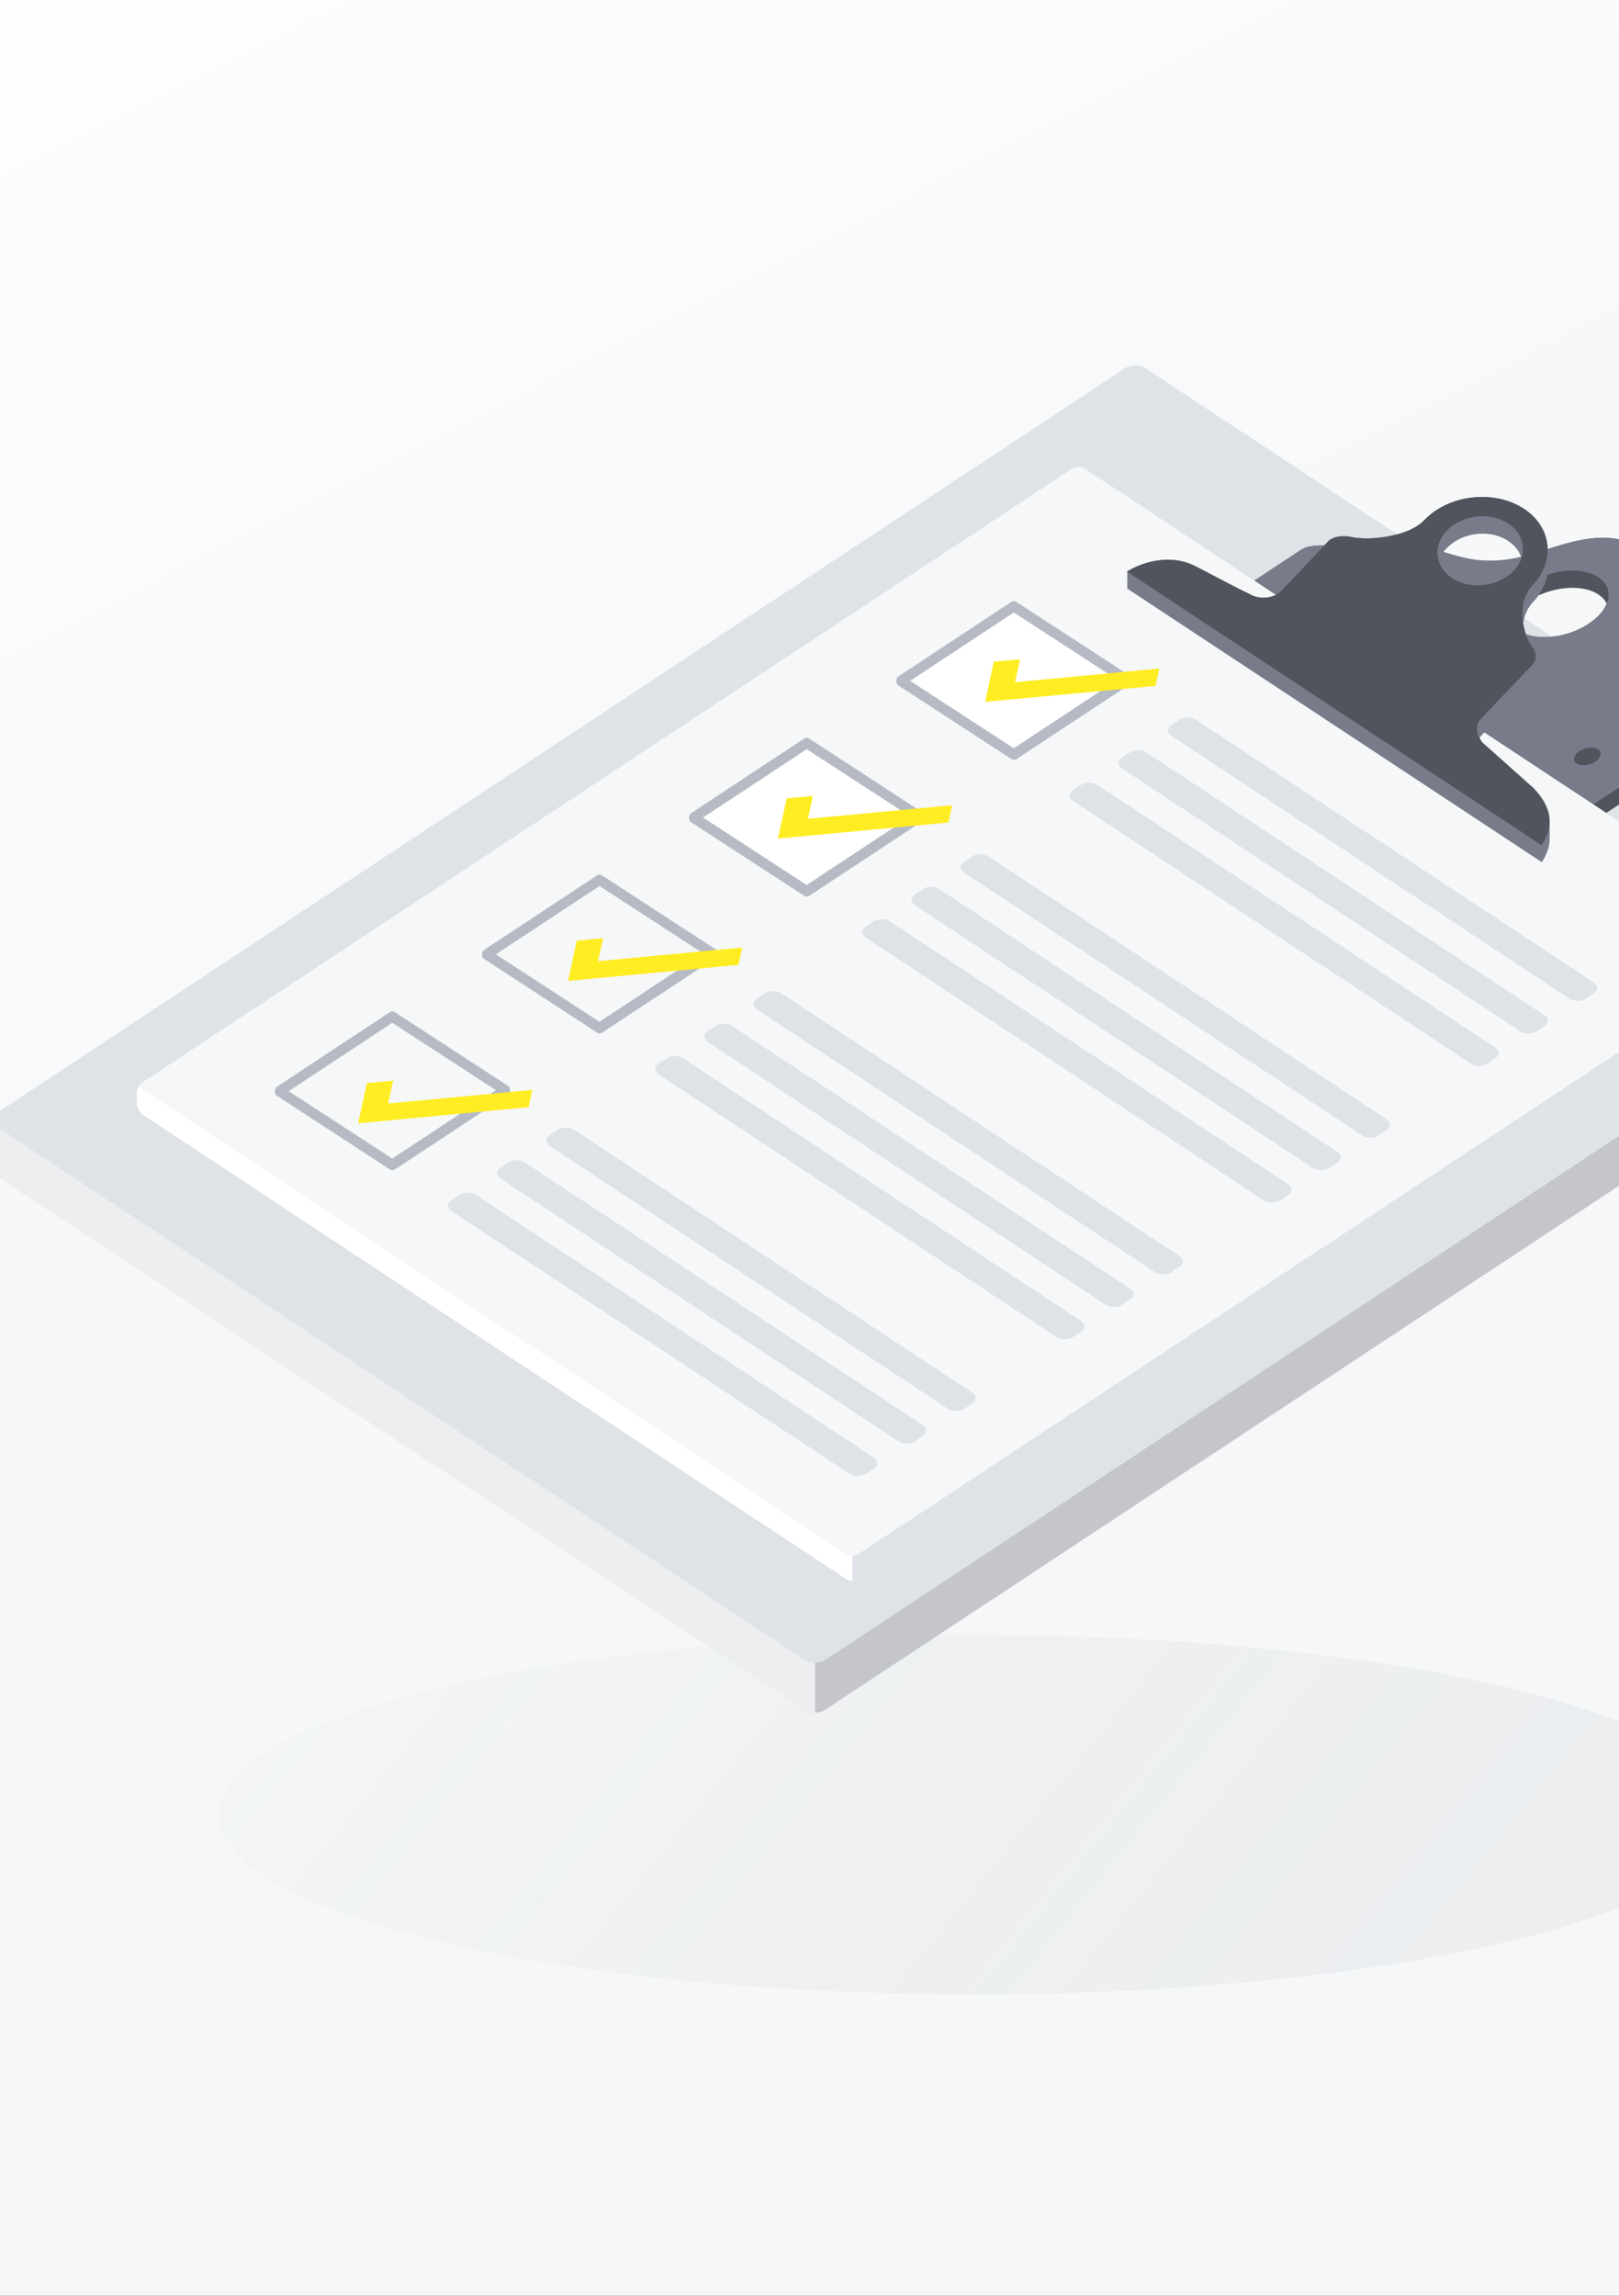 <svg width="321" height="455" viewBox="0 0 321 455" fill="none" xmlns="http://www.w3.org/2000/svg">
<rect x="0" y="0" width="321" height="455" fill="#333333" stroke="none"/>
<g clip-path="url(#clip0_845_6239)">
<rect width="321" height="455" fill="#F5F7F8"/>
<rect width="321" height="455" fill="url(#paint0_linear_845_6239)"/>
<ellipse opacity="0.08" cx="193.041" cy="359.635" rx="149.667" ry="35.635" fill="url(#paint1_linear_845_6239)"/>
<path d="M389.381 182.682V187.291C389.381 188.755 388.48 190.517 387.389 191.222L163.591 338.895C162.5 339.627 160.721 339.627 159.606 338.895L-0.694 233.108C-1.785 232.376 -2.686 230.614 -2.686 229.177V224.568C-2.686 223.132 -1.785 221.342 -0.694 220.637L223.104 72.964C224.196 72.232 225.975 72.232 227.089 72.964L387.389 178.751C388.48 179.483 389.381 181.245 389.381 182.682Z" fill="#DFE2E6"/>
<path opacity="0.4" d="M-0.979 220.827C-1.809 221.559 -1.714 222.589 -0.718 223.24L159.605 329.027C160.151 329.406 160.862 329.569 161.598 329.569V339.437C160.886 339.437 160.175 339.248 159.605 338.895L-0.718 233.108C-1.809 232.376 -2.71 230.614 -2.71 229.177V224.568C-2.71 223.24 -1.951 221.64 -0.979 220.827Z" fill="white"/>
<path opacity="0.15" d="M387.696 178.993C387.696 178.993 387.768 179.047 387.791 179.074C387.839 179.128 387.91 179.183 387.957 179.237C387.957 179.237 388.005 179.291 388.029 179.291C388.123 179.4 388.195 179.481 388.289 179.589V179.644C388.835 180.348 389.215 181.243 389.333 182.111C389.357 182.3 389.381 182.49 389.381 182.653V187.262C389.381 188.699 388.479 190.461 387.388 191.193L163.59 338.866C163.045 339.218 162.309 339.408 161.598 339.408V329.54C162.309 329.54 163.045 329.35 163.59 328.998L387.388 181.325C387.768 181.081 388.029 180.755 388.147 180.43C388.289 180.023 388.218 179.562 387.91 179.183C387.839 179.101 387.768 179.02 387.696 178.966V178.993Z" fill="#282929"/>
<path d="M328.777 113.803C328.777 112.068 327.875 110.387 325.456 108.787C323.179 107.296 320.783 106.673 318.34 106.591C318.126 106.591 317.937 106.591 317.723 106.591C311.485 106.591 304.985 109.926 299.459 110.821C299.387 110.821 299.293 110.821 299.221 110.848C291.465 112.068 287.409 109.302 283.566 108.869C282.902 108.787 282.309 108.76 281.716 108.76C280.862 108.76 280.032 108.814 279.107 108.869C276.854 109.031 274.031 109.194 269.002 108.597C266.346 108.272 264.353 108.137 262.859 108.109C262.645 108.109 262.455 108.109 262.266 108.109C259.396 108.109 258.494 108.625 257.735 109.113L248.769 115.023V118.439L315.944 162.792L324.934 156.855C325.693 156.367 326.452 155.743 326.452 153.737C326.452 153.195 326.452 150.972 326.452 150.375C326.452 149.345 326.238 147.962 325.717 146.038C325.456 145.062 325.29 144.248 325.195 143.489C325.313 142.595 325.479 141.835 325.479 141.076C325.479 140.67 325.479 138.257 325.479 137.606C325.479 137.227 325.432 136.847 325.313 136.413C324.863 134.678 322.775 132.862 322.064 130.259C322.135 129.961 322.23 129.663 322.348 129.337C323.724 125.677 328.777 121.34 328.753 117.219C328.753 116.676 328.753 114.399 328.753 113.803H328.777ZM314.971 123.644C313.501 124.62 311.84 125.325 310.133 125.759C306.717 126.626 303.206 126.409 301 124.945C300.241 124.43 299.72 123.834 299.387 123.156C299.957 121.746 301.167 120.337 302.993 119.144C306.741 116.677 311.817 115.863 315.28 117.029C315.897 117.246 316.442 117.517 316.94 117.842C317.699 118.357 318.245 118.954 318.553 119.632C317.984 121.041 316.774 122.451 314.948 123.644H314.971Z" fill="#52545D"/>
<path d="M257.735 109.136L248.769 115.046L315.944 159.4L324.934 153.463C326.072 152.703 327.258 151.673 325.717 146.034C324.151 140.395 326.001 138.985 325.313 136.41C324.649 133.834 320.38 131.123 322.372 125.918C324.341 120.713 333.687 114.179 325.479 108.757C323.202 107.266 320.807 106.642 318.363 106.561C318.15 106.561 317.96 106.561 317.747 106.561C311.508 106.561 305.009 109.895 299.482 110.79C299.411 110.79 299.316 110.79 299.245 110.817C291.489 112.037 287.433 109.272 283.59 108.838C282.926 108.757 282.333 108.73 281.74 108.73C280.886 108.73 280.056 108.784 279.131 108.838C276.877 109.001 274.055 109.163 269.026 108.567C266.369 108.241 264.377 108.106 262.882 108.079C262.669 108.079 262.479 108.079 262.289 108.079C259.419 108.079 258.518 108.594 257.759 109.082L257.735 109.136ZM313.145 148.881C314.307 148.122 315.968 147.932 316.845 148.528C317.723 149.098 317.462 150.209 316.3 150.968C315.138 151.727 313.477 151.89 312.6 151.321C311.722 150.751 311.983 149.64 313.145 148.881ZM302.993 115.724C306.741 113.257 311.817 112.444 315.28 113.61C315.897 113.826 316.442 114.097 316.94 114.423C320.237 116.619 319.36 120.74 314.948 123.641C313.477 124.617 311.817 125.321 310.109 125.755C306.693 126.623 303.183 126.406 300.977 124.942C297.68 122.746 298.557 118.625 302.969 115.724H302.993ZM261.317 114.667C262.479 113.908 264.14 113.745 265.017 114.314C265.895 114.884 265.658 115.995 264.495 116.754C263.333 117.513 261.673 117.676 260.795 117.107C259.917 116.538 260.155 115.453 261.317 114.667Z" fill="#787C8A"/>
<path d="M167.812 312.977L28.315 220.935C27.651 220.502 27.129 219.444 27.129 218.577V216.814C27.129 215.947 27.674 214.89 28.315 214.456L212.619 92.836C213.283 92.402 214.351 92.402 215.015 92.836L354.512 184.878C355.176 185.312 355.698 186.369 355.698 187.236V189.026C355.698 189.893 355.153 190.951 354.512 191.384L170.208 313.004C169.544 313.438 168.476 313.438 167.812 313.004V312.977Z" fill="#F5F7F8"/>
<path d="M28.03 214.643C27.675 215.076 27.77 215.619 28.315 215.971L167.812 308.013C168.144 308.23 168.571 308.338 168.998 308.338V313.272C168.571 313.272 168.121 313.164 167.812 312.947L28.315 220.905C27.651 220.471 27.105 219.414 27.129 218.547V216.757C27.129 216.025 27.509 215.158 28.03 214.643Z" fill="white"/>
<path d="M354.773 185.037C354.773 185.037 354.987 185.254 355.105 185.416C355.153 185.471 355.2 185.552 355.248 185.633C355.39 185.85 355.508 186.121 355.58 186.365C355.627 186.528 355.675 186.691 355.698 186.88C355.698 186.989 355.698 187.097 355.698 187.206V188.968C355.698 189.835 355.176 190.893 354.512 191.326L170.208 312.946C169.876 313.163 169.449 313.271 169.022 313.271V308.337C169.449 308.337 169.876 308.229 170.208 308.012L354.512 186.392C355.082 186.013 355.153 185.443 354.773 185.037Z" fill="#DFE2E6"/>
<path d="M201.021 120.186L223.436 134.745L201.021 149.547L178.629 134.962L201.021 120.186Z" fill="white"/>
<path d="M201.021 121.38L180.456 134.936L200.997 148.302L221.562 134.746L200.997 121.38H201.021ZM177.823 135.478C177.752 135.315 177.704 135.153 177.704 134.963C177.704 134.583 177.87 134.231 178.155 134.041L200.546 119.266C200.831 119.076 201.187 119.076 201.471 119.266L223.887 133.851C224.172 134.041 224.361 134.394 224.361 134.773C224.361 135.153 224.195 135.505 223.911 135.695L201.495 150.47C201.211 150.66 200.855 150.66 200.57 150.47L178.179 135.885C178.036 135.803 177.918 135.668 177.846 135.505L177.823 135.478Z" fill="#B5BAC4"/>
<path d="M233.849 142.653L232.236 143.71C231.358 144.28 231.358 145.229 232.236 145.825L311.2 197.932C312.077 198.502 313.501 198.502 314.378 197.932L316.015 196.848C316.892 196.278 316.892 195.33 316.015 194.733L237.051 142.626C236.173 142.057 234.75 142.057 233.873 142.626L233.849 142.653Z" fill="#DFE2E6"/>
<path d="M224.053 149.11L222.44 150.168C221.562 150.737 221.562 151.686 222.44 152.282L301.404 204.389C302.281 204.959 303.705 204.959 304.582 204.389L306.219 203.305C307.097 202.736 307.097 201.787 306.219 201.217L227.255 149.11C226.378 148.541 224.954 148.541 224.077 149.11H224.053Z" fill="#DFE2E6"/>
<path d="M214.327 155.538L212.714 156.596C211.837 157.165 211.837 158.114 212.714 158.71L291.678 210.818C292.556 211.387 293.979 211.387 294.857 210.818L296.493 209.733C297.371 209.164 297.371 208.215 296.493 207.646L217.53 155.538C216.652 154.969 215.229 154.969 214.351 155.538H214.327Z" fill="#DFE2E6"/>
<path d="M195.328 139.109L197.035 131.139L202.254 130.651L201.258 135.205L229.864 132.494L229.105 135.937L195.328 139.109Z" fill="#FFED24"/>
<path d="M159.961 147.257L182.353 161.842L159.961 176.618L137.546 162.059L159.961 147.257Z" fill="white"/>
<path d="M159.962 148.475L139.396 162.031L159.938 175.396L180.503 161.841L159.938 148.475H159.962ZM136.74 162.573C136.669 162.41 136.621 162.248 136.621 162.058C136.621 161.678 136.787 161.326 137.072 161.136L159.463 146.361C159.748 146.171 160.104 146.171 160.389 146.361L182.804 160.946C183.089 161.136 183.278 161.488 183.278 161.868C183.278 162.248 183.112 162.6 182.828 162.79L160.412 177.565C160.128 177.755 159.772 177.755 159.487 177.565L137.072 162.98C136.929 162.898 136.811 162.763 136.74 162.6V162.573Z" fill="#B5BAC4"/>
<path d="M192.766 169.764L191.153 170.821C190.275 171.39 190.275 172.339 191.153 172.936L270.117 225.043C270.994 225.612 272.417 225.612 273.295 225.043L274.932 223.958C275.809 223.389 275.809 222.44 274.932 221.844L195.968 169.737C195.09 169.167 193.667 169.167 192.789 169.737L192.766 169.764Z" fill="#DFE2E6"/>
<path d="M182.993 176.217L181.38 177.275C180.503 177.844 180.503 178.793 181.38 179.389L260.344 231.497C261.222 232.066 262.645 232.066 263.523 231.497L265.159 230.412C266.037 229.843 266.037 228.894 265.159 228.297L186.196 176.19C185.318 175.621 183.895 175.621 183.017 176.19L182.993 176.217Z" fill="#DFE2E6"/>
<path d="M173.244 182.638L171.631 183.695C170.754 184.264 170.754 185.213 171.631 185.81L250.595 237.917C251.473 238.486 252.896 238.486 253.774 237.917L255.41 236.833C256.288 236.263 256.288 235.314 255.41 234.718L176.447 182.611C175.569 182.041 174.146 182.041 173.268 182.611L173.244 182.638Z" fill="#DFE2E6"/>
<path d="M154.245 166.207L155.977 158.236L161.171 157.748L160.199 162.275L188.781 159.591L188.046 163.007L154.245 166.207Z" fill="#FFED24"/>
<path d="M118.878 175.589L98.313 189.145L118.855 202.51L139.42 188.955L118.855 175.589H118.878ZM95.68 189.687C95.609 189.524 95.561 189.362 95.561 189.172C95.561 188.792 95.728 188.44 96.012 188.25L118.404 173.475C118.689 173.285 119.044 173.285 119.329 173.475L141.744 188.06C142.029 188.25 142.219 188.602 142.219 188.982C142.219 189.362 142.053 189.714 141.768 189.904L119.353 204.679C119.068 204.869 118.712 204.869 118.428 204.679L96.036 190.094C95.894 190.012 95.775 189.877 95.704 189.714L95.68 189.687Z" fill="#B5BAC4"/>
<path d="M151.682 196.872L150.069 197.93C149.192 198.499 149.192 199.448 150.069 200.044L229.033 252.152C229.911 252.721 231.334 252.721 232.212 252.152L233.848 251.067C234.726 250.498 234.726 249.549 233.848 248.952L154.885 196.845C154.007 196.276 152.584 196.276 151.706 196.845L151.682 196.872Z" fill="#DFE2E6"/>
<path d="M141.91 203.323L140.297 204.381C139.419 204.95 139.419 205.899 140.297 206.495L219.261 258.602C220.138 259.172 221.561 259.172 222.439 258.602L224.076 257.518C224.953 256.949 224.953 256 224.076 255.43L145.112 203.323C144.234 202.754 142.811 202.754 141.934 203.323H141.91Z" fill="#DFE2E6"/>
<path d="M132.185 209.746L130.572 210.804C129.694 211.373 129.694 212.322 130.572 212.918L209.536 265.026C210.413 265.595 211.836 265.595 212.714 265.026L214.351 263.941C215.228 263.372 215.228 262.423 214.351 261.827L135.387 209.719C134.509 209.15 133.086 209.15 132.208 209.719L132.185 209.746Z" fill="#DFE2E6"/>
<path d="M112.64 194.403L114.347 186.433L119.566 185.945L118.57 190.499L147.152 187.788L146.417 191.231L112.64 194.403Z" fill="#FFED24"/>
<path d="M77.795 202.702L57.23 216.257L77.772 229.623L98.337 216.067L77.772 202.702H77.795ZM54.597 216.799C54.526 216.637 54.478 216.474 54.478 216.284C54.478 215.905 54.645 215.552 54.929 215.362L77.321 200.587C77.606 200.397 77.961 200.397 78.246 200.587L100.661 215.173C100.946 215.362 101.136 215.715 101.136 216.094C101.136 216.474 100.97 216.826 100.685 217.016L78.27 231.792C77.985 231.981 77.629 231.981 77.345 231.792L54.953 217.206C54.811 217.125 54.692 216.989 54.621 216.826L54.597 216.799Z" fill="#B5BAC4"/>
<path d="M110.624 223.95L109.011 225.007C108.133 225.576 108.133 226.525 109.011 227.122L187.975 279.229C188.852 279.798 190.275 279.798 191.153 279.229L192.79 278.144C193.667 277.575 193.667 276.626 192.79 276.03L113.826 223.922C112.948 223.353 111.525 223.353 110.647 223.922L110.624 223.95Z" fill="#DFE2E6"/>
<path d="M100.828 230.403L99.215 231.461C98.337 232.03 98.337 232.979 99.215 233.575L178.179 285.682C179.056 286.252 180.48 286.252 181.357 285.682L182.994 284.598C183.871 284.029 183.871 283.08 182.994 282.483L104.03 230.376C103.152 229.807 101.729 229.807 100.852 230.376L100.828 230.403Z" fill="#DFE2E6"/>
<path d="M91.102 236.824L89.489 237.881C88.612 238.45 88.612 239.399 89.489 239.996L168.453 292.103C169.331 292.672 170.754 292.672 171.632 292.103L173.268 291.018C174.146 290.449 174.146 289.5 173.268 288.904L94.304 236.797C93.427 236.227 92.004 236.227 91.126 236.797L91.102 236.824Z" fill="#DFE2E6"/>
<path d="M71.011 222.631L72.743 214.66L77.938 214.172L76.965 218.7L105.548 216.016L104.812 219.432L71.011 222.631Z" fill="#FFED24"/>
<path d="M303.846 155.996L293.908 147.13C293.908 147.13 293.623 146.751 293.338 146.209C293.41 146.1 293.504 145.992 293.599 145.883L296.066 143.308L303.775 135.229C303.775 135.229 304.511 134.632 304.511 133.521C304.511 133.006 304.511 130.918 304.511 130.105C304.511 129.508 304.297 128.722 303.633 127.827C302.874 126.797 302.281 125.198 302.02 123.462C302.257 121.971 302.826 120.535 303.846 119.45C306.361 116.82 307.286 113.621 306.717 110.693C307.452 106.871 305.72 102.94 301.735 100.554C299.482 99.198 296.825 98.52 294.145 98.493C294.05 98.493 293.931 98.493 293.813 98.493C289.543 98.493 285.25 100.12 282.38 103.129C280.791 104.81 277.897 105.867 274.979 106.355C272.417 106.789 269.856 106.816 268.148 106.464C267.555 106.328 267.033 106.274 266.582 106.274C266.535 106.274 266.487 106.274 266.416 106.274C264.092 106.274 263.262 107.413 263.262 107.413L256.62 114.462L254.153 117.037C254.153 117.037 254.082 117.119 254.034 117.146C252.208 118.935 249.409 118.528 248.437 118.067C244.784 116.305 243.052 115.329 237.098 112.239C235.414 111.371 233.54 110.937 231.643 110.937H231.524C228.796 110.937 225.997 111.778 223.507 113.242V116.658L305.697 170.88C306.669 169.361 307.262 167.816 307.262 166.189C307.262 165.62 307.262 163.343 307.262 162.746C307.262 160.659 306.29 158.436 303.87 155.968L303.846 155.996ZM286.863 108.633C289.496 105.867 294.05 105.027 297.608 106.464C298.011 106.627 298.391 106.816 298.747 107.033C300.241 107.928 301.213 109.175 301.64 110.531C301.356 111.452 300.834 112.347 300.051 113.16C299.15 114.109 297.988 114.841 296.754 115.329C293.955 116.414 290.634 116.278 288.12 114.76C286.626 113.865 285.677 112.645 285.226 111.29C285.511 110.368 286.033 109.473 286.815 108.66L286.863 108.633Z" fill="#787C8A"/>
<path d="M223.459 113.296L305.649 167.518C307.879 164.048 308.116 160.442 303.823 156.023L293.884 147.157C293.884 147.157 291.726 144.419 293.576 142.494L296.043 139.919L303.752 131.84C303.752 131.84 305.507 130.43 303.586 127.854C301.688 125.279 300.81 119.233 303.799 116.061C308.567 111.073 307.618 104.132 301.688 100.554C299.435 99.198 296.778 98.52 294.098 98.493C294.003 98.493 293.884 98.493 293.765 98.493C289.496 98.493 285.203 100.12 282.332 103.129C280.743 104.81 277.849 105.867 274.932 106.355C272.37 106.789 269.808 106.816 268.1 106.464C267.507 106.328 266.986 106.274 266.535 106.274C266.488 106.274 266.44 106.274 266.369 106.274C264.044 106.274 263.214 107.413 263.214 107.413L256.573 114.462L254.106 117.037C254.106 117.037 254.035 117.119 253.987 117.146C252.161 118.935 249.362 118.528 248.389 118.067C244.736 116.305 243.005 115.329 237.051 112.239C235.367 111.371 233.493 110.937 231.595 110.937H231.477C228.749 110.937 225.95 111.778 223.459 113.242V113.296ZM297.632 103.048C298.035 103.211 298.415 103.4 298.77 103.617C302.423 105.813 303.016 110.07 300.099 113.133C299.197 114.082 298.035 114.814 296.802 115.302C294.003 116.387 290.682 116.251 288.168 114.733C284.515 112.537 283.945 108.28 286.863 105.19C289.496 102.424 294.05 101.584 297.608 103.021L297.632 103.048Z" fill="#52545D"/>
</g>
<defs>
<linearGradient id="paint0_linear_845_6239" x1="-42.431" y1="-67.036" x2="118.6" y2="248.658" gradientUnits="userSpaceOnUse">
<stop stop-color="white"/>
<stop offset="1" stop-color="white" stop-opacity="0"/>
</linearGradient>
<linearGradient id="paint1_linear_845_6239" x1="73.874" y1="219" x2="281.875" y2="387" gradientUnits="userSpaceOnUse">
<stop stop-color="#787C8A" stop-opacity="0"/>
<stop offset="1" stop-color="#787C8A"/>
</linearGradient>
<clipPath id="clip0_845_6239">
<rect width="321" height="455" fill="white"/>
</clipPath>
</defs>
</svg>
